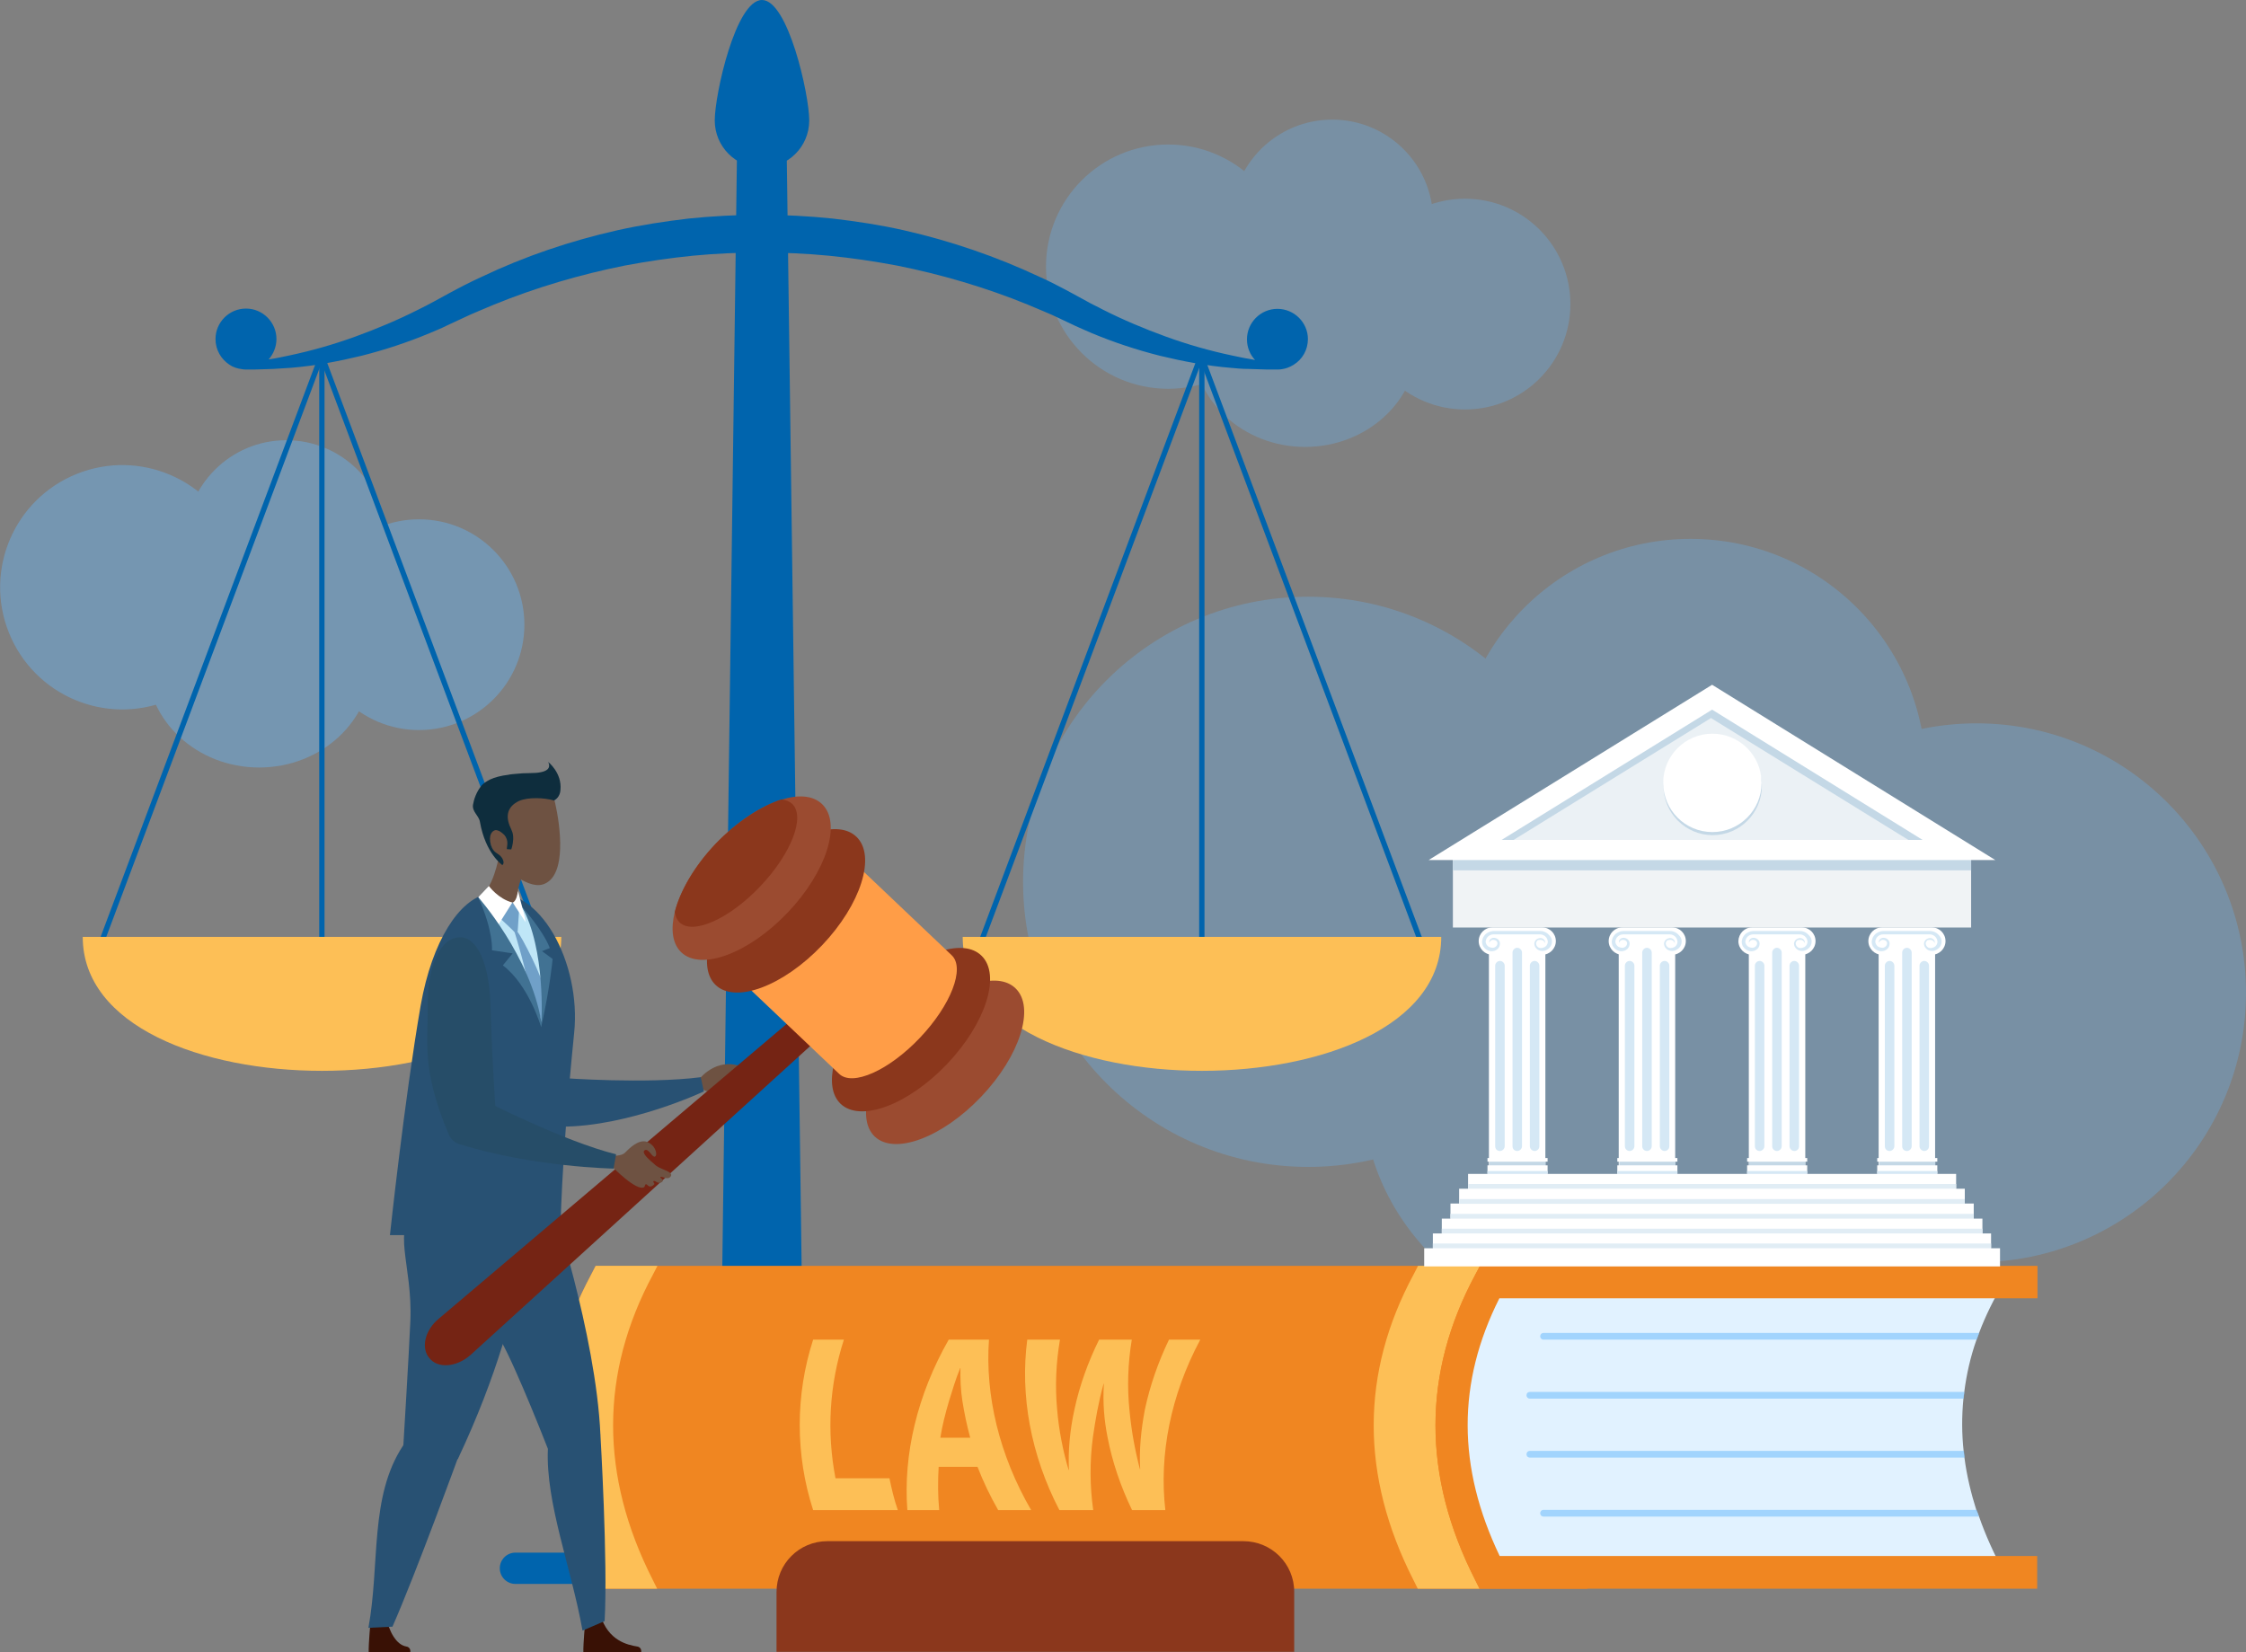 <?xml version="1.0" encoding="UTF-8"?> <!-- Generator: Adobe Illustrator 24.3.0, SVG Export Plug-In . SVG Version: 6.00 Build 0) --> <svg xmlns="http://www.w3.org/2000/svg" xmlns:xlink="http://www.w3.org/1999/xlink" version="1.1" id="picture" x="0px" y="0px" viewBox="0 0 803.5 591.2" style="enable-background:new 0 0 803.5 591.2;" xml:space="preserve"><rect x="0" y="0" width="803.5" height="591.2" fill="#808080" stroke="none"/> <style type="text/css"> .st0{opacity:0.5;} .st1{fill:#70A0C8;} .st2{opacity:0.68;} .st3{fill:#0064AD;} .st4{fill:#FDBF56;} .st5{fill:#F08621;} .st6{fill:#E1F2FF;} .st7{opacity:0.59;} .st8{fill:#74BFFC;} .st9{fill:#8B371C;} .st10{fill:#391105;} .st11{fill:#285173;} .st12{fill:#094FE9;} .st13{fill:#6E5242;} .st14{fill:#752414;} .st15{fill:#9B4B30;} .st16{fill:#FF9D47;} .st17{fill:#264D68;} .st18{fill:#BFE6F7;} .st19{fill:#0E2D3D;} .st20{fill:#FFFFFF;} .st21{fill:#417293;} .st22{fill:#E1EDF5;} .st23{fill:#D5E8F5;} .st24{fill:#C4D8E6;} .st25{fill:#F0F3F5;} .st26{fill:#EBF1F5;} </style> <g id="picture_1_"> <g id="clouds"> <g class="st0"> <circle class="st1" cx="604.8" cy="277" r="84.2"></circle> <circle class="st1" cx="707.1" cy="355.2" r="96.4"></circle> <ellipse class="st1" cx="581.3" cy="390.5" rx="93.8" ry="86.8"></ellipse> <circle class="st1" cx="468" cy="315.5" r="102"></circle> </g> <g class="st0"> <circle class="st1" cx="476.6" cy="78.9" r="36.1"></circle> <circle class="st1" cx="524.1" cy="108.8" r="37.7"></circle> <ellipse class="st1" cx="466.9" cy="122.7" rx="40.2" ry="37.2"></ellipse> <circle class="st1" cx="417.9" cy="95.4" r="43.7"></circle> </g> <g class="st2"> <circle class="st1" cx="102.4" cy="193.6" r="36.1"></circle> <circle class="st1" cx="149.9" cy="223.5" r="37.7"></circle> <ellipse class="st1" cx="92.7" cy="237.4" rx="40.2" ry="37.2"></ellipse> <ellipse transform="matrix(0.928 -0.373 0.373 0.928 -75.163 31.438)" class="st1" cx="43.7" cy="210.1" rx="43.7" ry="43.7"></ellipse> </g> </g> <g id="libra"> <polygon class="st3" points="288.3,566.6 256.9,566.6 263.8,43.9 281.3,43.9 "></polygon> <path class="st3" d="M324.7,541.1H219.8c-3.1,0-5.6,2.5-5.6,5.6v11.1h116.1v-11.1C330.3,543.6,327.8,541.1,324.7,541.1z"></path> <path class="st3" d="M360.7,555.5H184.4c-3.1,0-5.6,2.5-5.6,5.6l0,0c0,3.1,2.5,5.6,5.6,5.6h176.3c3.1,0,5.6-2.5,5.6-5.6l0,0 C366.3,558,363.8,555.5,360.7,555.5z"></path> <g> <g> <rect x="276.8" y="232.4" transform="matrix(0.351 -0.936 0.936 0.351 34.509 516.626)" class="st3" width="226.6" height="1.9"></rect> </g> <g> <rect x="468.8" y="120.1" transform="matrix(0.936 -0.351 0.351 0.936 -52.065 180.056)" class="st3" width="1.9" height="226.6"></rect> </g> <g> <rect x="429" y="127.3" class="st3" width="1.9" height="213.5"></rect> </g> <g> <rect x="154.1" y="120.1" transform="matrix(0.936 -0.351 0.351 0.936 -72.156 69.395)" class="st3" width="1.9" height="226.6"></rect> </g> <g> <rect x="-38" y="232.4" transform="matrix(0.351 -0.936 0.936 0.351 -169.646 221.921)" class="st3" width="226.6" height="1.9"></rect> </g> <g> <rect x="114.2" y="127.3" class="st3" width="1.9" height="213.5"></rect> </g> </g> <path class="st4" d="M515.6,335.2c0,63.9-171.2,63.9-171.2,0H515.6z"></path> <path class="st4" d="M29.6,335.2c0,63.9,171.2,63.9,171.2,0H29.6z"></path> <path class="st3" d="M457,110.5c-6,0-10.9,4.9-10.9,10.9c0,2.9,1.1,5.5,2.9,7.4l-2.1-0.4c-2-0.3-4.1-0.8-6.1-1.2 c-8.1-1.7-16.1-4-23.8-6.8c-7.7-2.8-15.3-6-22.6-9.7c-1.8-1-3.7-1.8-5.4-2.8l-5.5-3l-2.8-1.5l-2.9-1.5c-1.9-1-3.8-1.9-5.8-2.8 c-15.5-7.3-31.9-12.9-48.6-16.7c-8.4-1.9-16.9-3.2-25.5-4.2c-8.6-0.9-17.2-1.3-25.8-1.4c-8.6,0.1-17.2,0.5-25.8,1.4 c-8.5,1-17,2.3-25.5,4.2c-16.8,3.8-33.1,9.3-48.6,16.7c-1.9,0.9-3.9,1.8-5.8,2.8l-2.9,1.5l-2.8,1.5l-5.5,3c-1.8,1-3.6,1.9-5.4,2.8 c-7.3,3.7-14.9,6.9-22.6,9.7c-7.7,2.8-15.7,5.1-23.8,6.8c-2,0.4-4.1,0.9-6.1,1.2l-1.2,0.2c1.7-1.9,2.8-4.5,2.8-7.3 c0-6-4.9-10.9-10.9-10.9c-6,0-10.9,4.9-10.9,10.9c0,3.9,2,7.2,5,9.2c0,0,0,0,0,0c1.3,0.9,2.9,1.4,4.6,1.6c0,0,0,0,0,0 c0.4,0.1,0.8,0.1,1.2,0.1c0.2,0,0.4,0,0.7,0h0c0.9,0,1.8,0,2.7,0l3.2-0.1l3.2-0.1c2.1-0.1,4.2-0.3,6.4-0.4 c8.5-0.7,16.9-2.3,25.2-4.3c8.3-2.1,16.5-4.8,24.4-8.1c2-0.9,4-1.6,5.9-2.6l5.8-2.7l2.8-1.3l2.8-1.2c1.9-0.8,3.8-1.6,5.7-2.4 c15.2-6.2,30.9-10.8,46.9-14c8-1.5,16.1-2.7,24.2-3.5c8.1-0.8,16.3-1.1,24.4-1.2c8.1,0.1,16.3,0.4,24.4,1.2 c8.1,0.8,16.2,2,24.2,3.5c16,3.2,31.7,7.8,46.9,14c1.9,0.8,3.8,1.6,5.7,2.4l2.8,1.2l2.8,1.3l5.7,2.7c1.9,0.9,3.9,1.7,5.9,2.6 c7.9,3.3,16.1,6,24.4,8.1c8.3,2,16.7,3.6,25.2,4.3c2.1,0.2,4.2,0.4,6.4,0.4l3.2,0.1l3.2,0.1c1.1,0,2.2,0,3.3,0c0.3,0,0.6,0,0.8,0 c0.5,0,1,0,1.4-0.1c1.6-0.2,3-0.8,4.3-1.6c3.1-1.9,5.1-5.3,5.1-9.2C467.9,115.4,463,110.5,457,110.5z"></path> <path class="st3" d="M289.5,43.1c0,9.4-7.6,16.9-16.9,16.9c-9.4,0-16.9-7.6-16.9-16.9S263.2,0,272.6,0 C281.9,0,289.5,33.7,289.5,43.1z"></path> </g> <g id="book"> <path class="st5" d="M567.9,452.9v115.5H213l-1.6-3.2c-18.9-37.2-18.9-73.9,0.1-109.2l1.6-3.1H567.9z"></path> <g> <path class="st4" d="M233.5,565.2l1.6,3.2H213l-1.6-3.2c-18.9-37.2-18.9-73.9,0.1-109.2l1.6-3.1h22.1l-1.6,3.1 C214.6,491.3,214.6,528,233.5,565.2z"></path> <path class="st4" d="M527.7,565.2l1.6,3.2h-22.1l-1.6-3.2c-18.9-37.2-18.9-73.9,0.1-109.2l1.6-3.1h22.1l-1.6,3.1 C508.8,491.3,508.8,528,527.7,565.2z"></path> </g> <path class="st6" d="M708,542.6c2.3,6.6,5.3,13.3,8.9,19.9h-184c-17.8-35.1-18.3-69.7,0-103.8h184c-3.6,6-6.6,12.1-8.9,18.2 c-0.3,0.8-0.6,1.6-0.9,2.4c-2.2,6.2-3.6,12.5-4.4,18.8c-0.1,0.8-0.2,1.6-0.3,2.4c-0.6,6.2-0.6,12.5,0.1,18.8 c0.1,0.8,0.2,1.6,0.3,2.4c0.8,6.2,2.3,12.5,4.3,18.8C707.5,541.1,707.7,541.9,708,542.6z"></path> <path class="st5" d="M728.8,568.4H529.3l-1.6-3.2c-18.9-37.2-18.9-73.9,0.1-109.2l1.7-3.1h199.4v11.6H536.4 c-15.2,30.2-15.1,60.4,0.1,92.2h192.3V568.4z"></path> <g class="st7"> <path class="st8" d="M708.1,476.9c-0.3,0.8-0.6,1.6-0.9,2.4h-155c-0.7,0-1.2-0.5-1.2-1.2c0-0.7,0.5-1.2,1.2-1.2H708.1z"></path> <path class="st8" d="M702.8,498c-0.1,0.8-0.2,1.6-0.3,2.4H547.3c-0.7,0-1.2-0.5-1.2-1.2c0-0.7,0.5-1.2,1.2-1.2H702.8z"></path> <path class="st8" d="M702.9,521.5H547.3c-0.7,0-1.2-0.5-1.2-1.2c0-0.7,0.5-1.2,1.2-1.2h155.3C702.7,520,702.8,520.7,702.9,521.5z "></path> <path class="st8" d="M708,542.6H552.2c-0.7,0-1.2-0.5-1.2-1.2s0.5-1.2,1.2-1.2h155C707.5,541.1,707.7,541.9,708,542.6z"></path> </g> <g> <g> <path class="st4" d="M290.9,479.3c3.7,0,7.3,0,11,0c-5.2,16.1-6.2,33.1-3,49.6c6.4,0,12.9,0,19.3,0c0.8,3.9,1.7,7.7,3,11.4 c-10.1,0-20.2,0-30.3,0C284.5,520.5,284.5,499.1,290.9,479.3z"></path> <path class="st4" d="M335.8,524.8c-0.3,5.2-0.3,10.4,0.2,15.5c-3.8,0-7.6,0-11.4,0c-1.5-19.8,3.5-41.2,14.8-61 c4.8,0,9.6,0,14.4,0c-1.4,19.8,3.6,41.2,15.1,61c-3.9,0-7.9,0-11.8,0c-2.9-5.1-5.4-10.3-7.4-15.5 C345.1,524.8,340.4,524.8,335.8,524.8z M347.1,514.4c-1.2-4.4-2.1-8.7-2.8-13.1c-0.6-3.7-0.8-8.2-0.7-11.8c0,0-0.1,0-0.1,0 c-1.5,3.6-2.9,8.2-4,11.8c-1.3,4.4-2.4,8.7-3.1,13.1C339.9,514.4,343.5,514.4,347.1,514.4z"></path> <path class="st4" d="M379,540.3c-10.3-19.8-14.1-41.2-11.5-61c3.9,0,7.8,0,11.7,0c-1.4,8.2-1.8,16.6-1,25.1 c0.6,7.3,2.2,15.3,4.1,21.5c0,0,0.1,0,0.1,0c-0.3-6.6,0.3-14.1,2-21.7c1.8-8.4,4.8-16.8,8.8-24.9c3.9,0,7.8,0,11.7,0 c-1.4,8.4-1.7,17-0.8,25.6c0.7,7.2,1.9,13.8,3.7,20.7c0,0,0.1,0,0.1,0c-0.4-6.8,0.3-14.1,1.7-21.4c1.8-8.4,4.7-16.8,8.6-24.9 c3.7,0,7.4,0,11.2,0c-10.6,19.8-14.8,41.2-12.5,61c-4,0-7.9,0-11.9,0c-4.1-8.5-7.1-17.3-8.8-26.2c-1.2-6.2-1.7-12-1.3-19 c0,0-0.1,0-0.1,0c-1.9,6.9-2.9,12.8-3.8,19c-1.2,8.9-1.1,17.7,0.1,26.2C387.1,540.3,383.1,540.3,379,540.3z"></path> </g> </g> </g> <g id="man"> <path class="st9" d="M444.8,551.4H296c-10.1,0-18.2,8.1-18.2,18.2V591H463v-21.5C463,559.5,454.9,551.4,444.8,551.4z"></path> <g id="man_2"> <path class="st10" d="M132.6,579.8c0,0-0.8,8.4-0.7,11.3h14.9v-0.4c0-0.8-0.6-1.5-1.4-1.6c-3.6-0.6-6.2-5.2-7.5-11.2L132.6,579.8 z"></path> <path class="st10" d="M209.4,579.8c0,0-0.8,8.4-0.7,11.3h20.7v-0.4c0-0.8-0.6-1.5-1.4-1.6c-3.6-0.6-10.4-2.1-13.2-11.2 L209.4,579.8z"></path> <path class="st11" d="M196.9,428.6c0,0,16.3,48.6,17.9,84.7c-5,6.8-10.9,9.9-18.7,5.3c0,0-11.2-28.8-16.9-38.9 c-5.8-10.1-22.4-45.9-15.9-55.2L196.9,428.6z"></path> <path class="st11" d="M214.8,513.3c0,0,2.7,45.7,1.5,66.7l-7.9,3.4c-4.1-22.8-13.2-45.6-12.4-64.9 C200.6,509.3,207.1,508.4,214.8,513.3z"></path> <path class="st11" d="M189.5,423.7c0,0,2.5,38.5-25.7,98.3c-7.5,3.8-14.6,2.8-19.5-4.9c0,0,2-32.8,2.5-44.4 c0.9-20.3-7.2-33.7,2.7-39.1l36.2-21.5L189.5,423.7z"></path> <path class="st11" d="M164.2,520.6c0,0-15.3,42.1-23.8,61.4l-8.6,0.4c4.2-22.8,0.3-46.9,12.4-65.2 C151.8,510.1,158.7,513.3,164.2,520.6z"></path> <path class="st12" d="M191.3,331.4c-8.7-1.2-16.9,13.4-18.2,25.7c-1.4,13.6,0.6,22.7,9.7,44.8c2.2,5.4,8.6,4.9,18.1-0.5 c0,0-4.9-18.8-1-42.1C203.2,339.5,194.3,331.8,191.3,331.4z"></path> <g> <g> <path class="st13" d="M256.6,386.7c0,0,2.7-1.6,5.2-0.7c0.3,0.1,1.1-0.4,0.8-1c0,0,1.7,0.1,1.4-0.6c0,0,3.1-0.4,0.6-1.8 C262.1,381.2,256.3,384.2,256.6,386.7z"></path> <path class="st13" d="M249.3,387.1c0,0,5.6-8.2,14.3-6c8.7,2.2,0.6,1.8-1.6,2c-2.2,0.2-3.8,4.9-6.3,6.6 C253,391.3,251.3,390.3,249.3,387.1z"></path> <path class="st13" d="M252.4,387.9c0.1,1.4,2,2.9,6.4-0.3c1.8-1.3,2.7-1.6,2.5-2.1c-0.3-0.7-1.6,0.2-3.6,0.3 C254.5,386.1,252.4,386.6,252.4,387.9z"></path> </g> <path class="st11" d="M201.3,385.7c0,0,29.9,2.2,49.4-0.3l1.1,5.1c0,0-26.7,12.6-51.1,12.6C193.1,403.1,193.6,392.5,201.3,385.7 z"></path> </g> <path class="st11" d="M174.4,319.8c-10,1.9-19.8,16.7-23.9,39.9c-5.8,33.5-11,82.2-11,82.2h43.5l2.6-24.3c0,0,4.8,14.1,5.6,23.4 l9.3,0.3c0,0,0.1-24.1,4.9-71.7C208,344.8,193.2,316.2,174.4,319.8z"></path> <g> <path class="st14" d="M168.2,484.9l142.6-129.7l-6.8-8L157.1,471.7c-5.1,4.1-6.6,10.6-3.5,14.2v0 C156.6,489.7,163.2,489.2,168.2,484.9z"></path> <g> <path class="st15" d="M325.2,367.8c-7.6,8-12.7,16.9-14.6,24.4c-1.5,6.1-0.9,11.3,2.3,14.4c7.1,6.8,24.2,0.4,38.1-14.2 c13.9-14.6,19.4-32,12.3-38.8c-3.2-3.1-8.4-3.5-14.5-1.6C341.5,354.2,332.9,359.7,325.2,367.8z"></path> <path class="st9" d="M313,356.1c-7.6,8-12.7,16.9-14.6,24.4c-1.5,6.1-0.9,11.3,2.3,14.4c7.1,6.8,24.2,0.4,38.1-14.2 c13.9-14.6,19.4-32,12.3-38.8c-3.2-3.1-8.4-3.5-14.5-1.6C329.2,342.5,320.6,348.1,313,356.1z"></path> <path class="st16" d="M252.7,339.1l47.5,45.1c4.8,4.6,17.8-1.2,28.9-12.9c11.1-11.7,16.2-24.9,11.4-29.5L293,296.7 c4.8,4.6-0.3,17.8-11.4,29.5C270.4,337.9,257.5,343.7,252.7,339.1z"></path> <path class="st9" d="M268.3,313.6c-7.6,8-12.7,16.9-14.6,24.4c-1.5,6.1-0.9,11.3,2.3,14.4c7.1,6.8,24.2,0.4,38.1-14.2 c13.9-14.6,19.4-32,12.3-38.8c-3.2-3.1-8.4-3.5-14.5-1.6C284.5,300,275.9,305.5,268.3,313.6z"></path> <path class="st15" d="M256,301.9c-7.6,8-12.7,16.9-14.6,24.4c-1.5,6.1-0.9,11.3,2.3,14.4c7.1,6.8,24.2,0.4,38.1-14.2 c13.9-14.6,19.4-32,12.3-38.8c-3.2-3.1-8.4-3.5-14.5-1.6C272.3,288.4,263.7,293.9,256,301.9z"></path> <path class="st9" d="M256,301.9c-7.6,8-12.7,16.9-14.6,24.4c0.2,1.5,0.8,2.8,1.7,3.7c4.8,4.6,17.8-1.2,28.9-12.9 c11.1-11.7,16.2-24.9,11.4-29.5c-1-0.9-2.3-1.4-3.8-1.6C272.3,288.4,263.7,293.9,256,301.9z"></path> </g> </g> <path class="st13" d="M240,420.8c-1,1.7-3.3-0.1-3.7,0.3c-0.4,0.4,1.5,0.9,0.6,1.7c-1.4,1.2-2.6-0.7-3.1-0.2 c-0.5,0.5,1.1,0.8-0.3,1.6c-1.3,0.9-1.9-0.4-2.3-0.5c-0.5-0.1-0.5,0.8-0.7,1c-2.7,1.8-11.6-7.4-11.6-7.4s0-3.8,1-3.8 c1,0,3-0.2,3.9-1.3c1-1,4.7-4.9,7.8-3.6c1,0.4,1.8,1.1,2.3,1.8c0,0,0,0,0,0c1,1.5,1.1,3.1,0.4,3.4c-1,0.4-2.2-3-3.6-2.3 c-0.3,0.2-0.4,0.4-0.4,0.7c0.1,1.1,2.1,2.9,3.9,4.4c0.1,0.1,0.1,0.1,0.2,0.2c1.5,1.3,3.9,1.8,5,2.6c0,0,0,0,0,0 C240.1,419.9,240.3,420.3,240,420.8z"></path> <g> <path class="st17" d="M165.5,335.4c-8.8-0.9-12.7,12.4-12.5,24.7c0.2,12.6-2.4,22,7.4,45.5c2.2,5.4,8.1,5,17.4-0.7 c0,0-1.7-22.9-2.3-44.8C174.9,340.1,168.5,335.7,165.5,335.4z"></path> <path class="st17" d="M173.2,393.7c0,0,28.1,14.5,47.2,19.3l-0.9,5.1c0,0-28.6-0.5-55-8.7C158,407.4,163.7,397.2,173.2,393.7z"></path> </g> <path class="st18" d="M183.3,322.9l-6.6,3.1l1.7,11.8l5.5,3.2c0,0,8.7,22.6,9.6,25.2c0,0,2.8-12.1,1.6-20.9l-1.9-5.7l-0.9-5.9 c0,0-4.8-8.2-5.6-9.3L183.3,322.9z"></path> <path class="st1" d="M184.1,333.5c0,0,4.3,13.7,5.4,21.8c0,0,3.9,7,4.2,10.6c0,0,1.1-7,1-11.3c-0.1-4.3-8.1-19.5-9.6-21.3 S184.1,333.5,184.1,333.5z"></path> <path class="st13" d="M178.8,304.6c0,0-1.4,10.4-5.7,15.1c0,0-0.6,3.6,4.3,5.3c4.9,1.7,6.7-0.2,7.6-0.8c0,0-0.8-3.6,1.6-10.3 C189,307.2,178.8,304.6,178.8,304.6z"></path> <path class="st1" d="M177.9,327.6c0,0,5.4,5,6.2,5.9l1.1-0.3l0.5-7.4l-2.4-3L177.9,327.6z"></path> <path class="st13" d="M198.6,287.3c1.7,7.5,4.5,26.2-4.3,29.1c-6.1,2-17.1-7.7-18.6-13.7c-1.5-6-7.2-14.8,7.1-19.8 C194.3,278.9,197.7,283.2,198.6,287.3z"></path> <path class="st19" d="M196.1,272.6c1.1,2.2-0.1,4-6.5,4c-1.7,0-3.6,0.1-5.4,0.3c-0.8,0.1-1.6,0.1-2.3,0.3 c-2.6,0.3-4.9,0.9-6.6,1.7c-1,0.5-2.4,1.4-2.9,2c-2.1,2.5-2.9,5.3-3.2,7.1c-0.3,2.5,2.2,3.9,2.5,6.1c2,11.3,8,15.4,8,15.4 c1-0.6,0.2-2.7-1.2-3.7c-1.4-1-2.2-1.3-2.9-3.6c-0.9-3.2,0.3-5,1.7-5.2c0.2,0,0.5,0,0.7,0.1c0.4,0.1,0.8,0.3,1.2,0.6 c0.4,0.3,0.8,0.6,1.2,1c0,0,0,0,0,0c0.8,0.9,1.2,2.1,1.1,3.3c-0.1,1-0.2,1.8-0.2,1.8l1.6,0.1c0,0,0.6-1.5,0.7-3.7 c0-0.6,0-1.3-0.2-2.1c-0.1-0.5-0.4-1-0.6-1.6c-2.4-4.9-0.9-8.1,2.8-9.9c3.3-1.5,9.2-1.2,12.6-0.2c1.3-0.7,2.2-2,2.3-3.8 C201.1,276.5,196.1,272.6,196.1,272.6z"></path> <path class="st20" d="M171.1,321l3.8-4c0,0,3.3,4.6,8.4,5.9l-5.8,9.2L171.1,321z"></path> <path class="st20" d="M188,329.9l-4.6-7c0,0,1.4-0.2,1.9-4.1l1.5,5.7C186.7,324.5,188,328.3,188,329.9z"></path> <path class="st21" d="M171.1,321c0,0,18.7,21.1,22.6,44.8c0,0,1.6-26.1-7-41.4c0,0,7.5,8.3,10,14.8l-2.8,1.1l3.8,2.8 c0,0-0.9,10.2-4.1,24.4c0,0-4.4-15.1-13.7-22.1l3.5-4.3L176,340C176,340,176.6,333.3,171.1,321z"></path> </g> </g> <g id="court"> <g id="XMLID_126_"> <g id="XMLID_179_"> <g id="XMLID_186_"> <rect id="XMLID_192_" x="525.2" y="420" class="st20" width="174.6" height="6.5"></rect> <rect id="XMLID_191_" x="522" y="425.3" class="st20" width="180.9" height="6.5"></rect> <rect id="XMLID_190_" x="518.9" y="430.6" class="st20" width="187.2" height="6.5"></rect> <rect id="XMLID_189_" x="515.8" y="436" class="st20" width="193.4" height="6.5"></rect> <rect id="XMLID_188_" x="512.6" y="441.3" class="st20" width="199.7" height="6.5"></rect> <rect id="XMLID_187_" x="509.5" y="446.6" class="st20" width="206" height="6.5"></rect> </g> <g id="XMLID_180_"> <rect id="XMLID_185_" x="525.2" y="423.6" class="st22" width="174.6" height="1.7"></rect> <rect id="XMLID_184_" x="522" y="429" class="st22" width="180.9" height="1.7"></rect> <rect id="XMLID_183_" x="518.9" y="434.3" class="st22" width="187.2" height="1.7"></rect> <rect id="XMLID_182_" x="515.8" y="439.6" class="st22" width="193.4" height="1.7"></rect> <rect id="XMLID_181_" x="512.6" y="444.9" class="st22" width="199.7" height="1.7"></rect> </g> </g> <g id="XMLID_134_"> <g id="XMLID_168_"> <rect id="XMLID_178_" x="672.1" y="332.1" transform="matrix(-1 -1.224647e-16 1.224647e-16 -1 1364.379 749.362)" class="st20" width="20.2" height="85.1"></rect> <path id="XMLID_177_" class="st20" d="M673.3,331.8h17.8c2.7,0,4.9,2.2,4.9,4.9c0,2.7-2.2,4.9-4.9,4.9c-2.7,0-4.9-2.2-4.9-4.9 c0-0.8,0.2-1.6,0.6-2.3h-9.2c0.4,0.7,0.6,1.5,0.6,2.3c0,2.7-2.2,4.9-4.9,4.9s-4.9-2.2-4.9-4.9 C668.4,334,670.6,331.8,673.3,331.8z"></path> <path id="XMLID_176_" class="st23" d="M692.1,337.4c0.2-0.6-0.2-1.3-0.8-1.6c-0.6-0.3-1.3-0.2-1.9,0.1c-0.6,0.3-1,0.9-1.1,1.6 c0,0.7,0.2,1.3,0.7,1.8c0.4,0.5,1.1,0.8,1.7,0.9c0.7,0.1,1.3,0,1.9-0.3c0.6-0.3,1.1-0.7,1.5-1.3c0.2-0.3,0.3-0.6,0.4-0.9 c0.1-0.3,0.1-0.7,0.1-1c0-0.7-0.3-1.3-0.7-1.8c-0.4-0.5-0.9-1-1.5-1.3c-0.6-0.3-1.2-0.5-1.9-0.5c-0.3,0-0.6,0-0.9,0l-0.8,0 l-6.7,0l-6.7,0l-0.8,0c-0.3,0-0.5,0-0.9,0c-0.6,0-1.3,0.2-1.9,0.5c-0.6,0.3-1.1,0.7-1.5,1.3c-0.4,0.5-0.6,1.2-0.7,1.9 c0,0.3,0,0.7,0.1,1c0.1,0.3,0.2,0.7,0.4,0.9c0.4,0.6,0.9,1,1.5,1.3c0.6,0.3,1.3,0.4,1.9,0.3c0.7-0.1,1.3-0.4,1.8-0.9 c0.5-0.5,0.7-1.2,0.7-1.9c0-0.7-0.5-1.4-1.1-1.7c-0.6-0.3-1.3-0.4-1.9-0.1c-0.6,0.3-1,1-0.8,1.6c0.2-0.6,0.6-0.8,1-1 c0.4-0.1,0.9,0,1.3,0.2c0.4,0.2,0.6,0.6,0.6,1c0,0.4-0.2,0.8-0.5,1.1c-0.3,0.3-0.7,0.5-1.2,0.5c-0.4,0-0.9-0.1-1.3-0.3 c-0.8-0.4-1.3-1.3-1.2-2.1c0.1-0.9,0.7-1.7,1.5-2.1c0.4-0.2,0.9-0.3,1.3-0.3c0.2,0,0.5,0,0.8,0l0.8,0l6.7,0l6.7,0l0.8,0 c0.3,0,0.6,0,0.8,0c0.5,0,0.9,0.1,1.3,0.3c0.8,0.4,1.4,1.2,1.5,2.1c0.1,0.9-0.4,1.8-1.2,2.2c-0.4,0.2-0.9,0.3-1.3,0.3 c-0.5,0-0.9-0.2-1.2-0.5c-0.3-0.3-0.5-0.8-0.5-1.2c0-0.4,0.3-0.8,0.6-1.1C690.5,336.1,691.7,336.2,692.1,337.4z"></path> <rect id="XMLID_175_" x="672.2" y="415" transform="matrix(-1 -1.224647e-16 1.224647e-16 -1 1364.569 832.8)" class="st24" width="20.1" height="2.9"></rect> <rect id="XMLID_174_" x="671.5" y="416.9" transform="matrix(-1 -1.224647e-16 1.224647e-16 -1 1364.569 836.939)" class="st20" width="21.5" height="3.1"></rect> <rect id="XMLID_173_" x="671.5" y="419" transform="matrix(-1 -1.224647e-16 1.224647e-16 -1 1364.569 838.979)" class="st23" width="21.5" height="1"></rect> <rect id="XMLID_172_" x="671.5" y="414.3" transform="matrix(-1 -1.224647e-16 1.224647e-16 -1 1364.569 829.926)" class="st20" width="21.5" height="1.3"></rect> <path id="XMLID_171_" class="st23" d="M682.2,411.8L682.2,411.8c0.9,0,1.7-0.8,1.7-1.7v-69.3c0-0.9-0.8-1.7-1.7-1.7l0,0 c-0.9,0-1.7,0.8-1.7,1.7v69.3C680.5,411.1,681.2,411.8,682.2,411.8z"></path> <path id="XMLID_170_" class="st23" d="M676,411.8L676,411.8c0.9,0,1.7-0.8,1.7-1.7v-64.6c0-0.9-0.8-1.7-1.7-1.7l0,0 c-0.9,0-1.7,0.8-1.7,1.7v64.6C674.3,411.1,675,411.8,676,411.8z"></path> <path id="XMLID_169_" class="st23" d="M688.4,411.8L688.4,411.8c-0.9,0-1.7-0.8-1.7-1.7v-64.6c0-0.9,0.8-1.7,1.7-1.7l0,0 c0.9,0,1.7,0.8,1.7,1.7v64.6C690.1,411.1,689.3,411.8,688.4,411.8z"></path> </g> <g id="XMLID_157_"> <rect id="XMLID_167_" x="625.6" y="332.1" transform="matrix(-1 -1.224647e-16 1.224647e-16 -1 1271.437 749.362)" class="st20" width="20.2" height="85.1"></rect> <path id="XMLID_166_" class="st20" d="M626.8,331.8h17.8c2.7,0,4.9,2.2,4.9,4.9c0,2.7-2.2,4.9-4.9,4.9c-2.7,0-4.9-2.2-4.9-4.9 c0-0.8,0.2-1.6,0.6-2.3h-9.2c0.4,0.7,0.6,1.5,0.6,2.3c0,2.7-2.2,4.9-4.9,4.9c-2.7,0-4.9-2.2-4.9-4.9 C622,334,624.1,331.8,626.8,331.8z"></path> <path id="XMLID_165_" class="st23" d="M645.6,337.4c0.2-0.6-0.2-1.3-0.8-1.6c-0.6-0.3-1.3-0.2-1.9,0.1c-0.6,0.3-1,0.9-1.1,1.6 c0,0.7,0.2,1.3,0.7,1.8c0.4,0.5,1.1,0.8,1.7,0.9c0.7,0.1,1.3,0,1.9-0.3c0.6-0.3,1.1-0.7,1.5-1.3c0.2-0.3,0.3-0.6,0.4-0.9 c0.1-0.3,0.1-0.7,0.1-1c0-0.7-0.3-1.3-0.7-1.8c-0.4-0.5-0.9-1-1.5-1.3c-0.6-0.3-1.2-0.5-1.9-0.5c-0.3,0-0.6,0-0.9,0l-0.8,0 l-6.7,0l-6.7,0l-0.8,0c-0.3,0-0.5,0-0.9,0c-0.6,0-1.3,0.2-1.9,0.5c-0.6,0.3-1.1,0.7-1.5,1.3c-0.4,0.5-0.6,1.2-0.7,1.9 c0,0.3,0,0.7,0.1,1c0.1,0.3,0.2,0.7,0.4,0.9c0.4,0.6,0.9,1,1.5,1.3c0.6,0.3,1.3,0.4,1.9,0.3c0.7-0.1,1.3-0.4,1.8-0.9 c0.5-0.5,0.7-1.2,0.7-1.9c0-0.7-0.5-1.4-1.1-1.7c-0.6-0.3-1.3-0.4-1.9-0.1c-0.6,0.3-1,1-0.8,1.6c0.2-0.6,0.6-0.8,1-1 c0.4-0.1,0.9,0,1.3,0.2c0.4,0.2,0.6,0.6,0.6,1c0,0.4-0.2,0.8-0.5,1.1c-0.3,0.3-0.7,0.5-1.2,0.5c-0.4,0-0.9-0.1-1.3-0.3 c-0.8-0.4-1.3-1.3-1.2-2.1c0.1-0.9,0.7-1.7,1.5-2.1c0.4-0.2,0.9-0.3,1.3-0.3c0.2,0,0.5,0,0.8,0l0.8,0l6.7,0l6.7,0l0.8,0 c0.3,0,0.6,0,0.8,0c0.5,0,0.9,0.1,1.3,0.3c0.8,0.4,1.4,1.2,1.5,2.1c0.1,0.9-0.4,1.8-1.2,2.2c-0.4,0.2-0.9,0.3-1.3,0.3 c-0.5,0-0.9-0.2-1.2-0.5c-0.3-0.3-0.5-0.8-0.5-1.2c0-0.4,0.3-0.8,0.6-1.1C644.1,336.1,645.2,336.2,645.6,337.4z"></path> <rect id="XMLID_164_" x="625.8" y="415" transform="matrix(-1 -1.224647e-16 1.224647e-16 -1 1271.627 832.8)" class="st24" width="20.1" height="2.9"></rect> <rect id="XMLID_163_" x="625.1" y="416.9" transform="matrix(-1 -1.224647e-16 1.224647e-16 -1 1271.627 836.939)" class="st20" width="21.5" height="3.1"></rect> <rect id="XMLID_162_" x="625.1" y="419" transform="matrix(-1 -1.224647e-16 1.224647e-16 -1 1271.627 838.979)" class="st23" width="21.5" height="1"></rect> <rect id="XMLID_161_" x="625.1" y="414.3" transform="matrix(-1 -1.224647e-16 1.224647e-16 -1 1271.627 829.926)" class="st20" width="21.5" height="1.3"></rect> <path id="XMLID_160_" class="st23" d="M635.7,411.8L635.7,411.8c0.9,0,1.7-0.8,1.7-1.7v-69.3c0-0.9-0.8-1.7-1.7-1.7l0,0 c-0.9,0-1.7,0.8-1.7,1.7v69.3C634,411.1,634.8,411.8,635.7,411.8z"></path> <path id="XMLID_159_" class="st23" d="M629.5,411.8L629.5,411.8c0.9,0,1.7-0.8,1.7-1.7v-64.6c0-0.9-0.8-1.7-1.7-1.7l0,0 c-0.9,0-1.7,0.8-1.7,1.7v64.6C627.8,411.1,628.6,411.8,629.5,411.8z"></path> <path id="XMLID_158_" class="st23" d="M641.9,411.8L641.9,411.8c-0.9,0-1.7-0.8-1.7-1.7v-64.6c0-0.9,0.8-1.7,1.7-1.7l0,0 c0.9,0,1.7,0.8,1.7,1.7v64.6C643.6,411.1,642.9,411.8,641.9,411.8z"></path> </g> <g id="XMLID_146_"> <rect id="XMLID_156_" x="579.2" y="332.1" transform="matrix(-1 -1.224647e-16 1.224647e-16 -1 1178.495 749.362)" class="st20" width="20.2" height="85.1"></rect> <path id="XMLID_155_" class="st20" d="M580.4,331.8h17.8c2.7,0,4.9,2.2,4.9,4.9c0,2.7-2.2,4.9-4.9,4.9c-2.7,0-4.9-2.2-4.9-4.9 c0-0.8,0.2-1.6,0.6-2.3h-9.2c0.4,0.7,0.6,1.5,0.6,2.3c0,2.7-2.2,4.9-4.9,4.9c-2.7,0-4.9-2.2-4.9-4.9 C575.5,334,577.7,331.8,580.4,331.8z"></path> <path id="XMLID_154_" class="st23" d="M599.1,337.4c0.2-0.6-0.2-1.3-0.8-1.6c-0.6-0.3-1.3-0.2-1.9,0.1c-0.6,0.3-1,0.9-1.1,1.6 c0,0.7,0.2,1.3,0.7,1.8c0.4,0.5,1.1,0.8,1.7,0.9c0.7,0.1,1.3,0,1.9-0.3c0.6-0.3,1.1-0.7,1.5-1.3c0.2-0.3,0.3-0.6,0.4-0.9 c0.1-0.3,0.1-0.7,0.1-1c0-0.7-0.3-1.3-0.7-1.8c-0.4-0.5-0.9-1-1.5-1.3c-0.6-0.3-1.2-0.5-1.9-0.5c-0.3,0-0.6,0-0.9,0l-0.8,0 l-6.7,0l-6.7,0l-0.8,0c-0.3,0-0.5,0-0.9,0c-0.6,0-1.3,0.2-1.9,0.5c-0.6,0.3-1.1,0.7-1.5,1.3c-0.4,0.5-0.6,1.2-0.7,1.9 c0,0.3,0,0.7,0.1,1c0.1,0.3,0.2,0.7,0.4,0.9c0.4,0.6,0.9,1,1.5,1.3c0.6,0.3,1.3,0.4,1.9,0.3c0.7-0.1,1.3-0.4,1.8-0.9 c0.5-0.5,0.7-1.2,0.7-1.9c0-0.7-0.5-1.4-1.1-1.7c-0.6-0.3-1.3-0.4-1.9-0.1c-0.6,0.3-1,1-0.8,1.6c0.2-0.6,0.6-0.8,1-1 c0.4-0.1,0.9,0,1.3,0.2c0.4,0.2,0.6,0.6,0.6,1c0,0.4-0.2,0.8-0.5,1.1c-0.3,0.3-0.7,0.5-1.2,0.5c-0.4,0-0.9-0.1-1.3-0.3 c-0.8-0.4-1.3-1.3-1.2-2.1c0.1-0.9,0.7-1.7,1.5-2.1c0.4-0.2,0.9-0.3,1.3-0.3c0.2,0,0.5,0,0.8,0l0.8,0l6.7,0l6.7,0l0.8,0 c0.3,0,0.6,0,0.8,0c0.5,0,0.9,0.1,1.3,0.3c0.8,0.4,1.4,1.2,1.5,2.1c0.1,0.9-0.4,1.8-1.2,2.2c-0.4,0.2-0.9,0.3-1.3,0.3 c-0.5,0-0.9-0.2-1.2-0.5c-0.3-0.3-0.5-0.8-0.5-1.2c0-0.4,0.3-0.8,0.6-1.1C597.6,336.1,598.7,336.2,599.1,337.4z"></path> <rect id="XMLID_153_" x="579.3" y="415" transform="matrix(-1 -1.224647e-16 1.224647e-16 -1 1178.685 832.8)" class="st24" width="20.1" height="2.9"></rect> <rect id="XMLID_152_" x="578.6" y="416.9" transform="matrix(-1 -1.224647e-16 1.224647e-16 -1 1178.685 836.939)" class="st20" width="21.5" height="3.1"></rect> <rect id="XMLID_151_" x="578.6" y="419" transform="matrix(-1 -1.224647e-16 1.224647e-16 -1 1178.685 838.979)" class="st23" width="21.5" height="1"></rect> <rect id="XMLID_150_" x="578.6" y="414.3" transform="matrix(-1 -1.224647e-16 1.224647e-16 -1 1178.685 829.926)" class="st20" width="21.5" height="1.3"></rect> <path id="XMLID_149_" class="st23" d="M589.2,411.8L589.2,411.8c0.9,0,1.7-0.8,1.7-1.7v-69.3c0-0.9-0.8-1.7-1.7-1.7l0,0 c-0.9,0-1.7,0.8-1.7,1.7v69.3C587.5,411.1,588.3,411.8,589.2,411.8z"></path> <path id="XMLID_148_" class="st23" d="M583,411.8L583,411.8c0.9,0,1.7-0.8,1.7-1.7v-64.6c0-0.9-0.8-1.7-1.7-1.7l0,0 c-0.9,0-1.7,0.8-1.7,1.7v64.6C581.3,411.1,582.1,411.8,583,411.8z"></path> <path id="XMLID_147_" class="st23" d="M595.5,411.8L595.5,411.8c-0.9,0-1.7-0.8-1.7-1.7v-64.6c0-0.9,0.8-1.7,1.7-1.7l0,0 c0.9,0,1.7,0.8,1.7,1.7v64.6C597.2,411.1,596.4,411.8,595.5,411.8z"></path> </g> <g id="XMLID_135_"> <rect id="XMLID_145_" x="532.7" y="332.1" transform="matrix(-1 -1.224647e-16 1.224647e-16 -1 1085.553 749.362)" class="st20" width="20.2" height="85.1"></rect> <path id="XMLID_144_" class="st20" d="M533.9,331.8h17.8c2.7,0,4.9,2.2,4.9,4.9c0,2.7-2.2,4.9-4.9,4.9c-2.7,0-4.9-2.2-4.9-4.9 c0-0.8,0.2-1.6,0.6-2.3h-9.2c0.4,0.7,0.6,1.5,0.6,2.3c0,2.7-2.2,4.9-4.9,4.9c-2.7,0-4.9-2.2-4.9-4.9 C529,334,531.2,331.8,533.9,331.8z"></path> <path id="XMLID_143_" class="st23" d="M552.7,337.4c0.2-0.6-0.2-1.3-0.8-1.6c-0.6-0.3-1.3-0.2-1.9,0.1c-0.6,0.3-1,0.9-1.1,1.6 c0,0.7,0.2,1.3,0.7,1.8c0.4,0.5,1.1,0.8,1.7,0.9c0.7,0.1,1.3,0,1.9-0.3c0.6-0.3,1.1-0.7,1.5-1.3c0.2-0.3,0.3-0.6,0.4-0.9 c0.1-0.3,0.1-0.7,0.1-1c0-0.7-0.3-1.3-0.7-1.8c-0.4-0.5-0.9-1-1.5-1.3c-0.6-0.3-1.2-0.5-1.9-0.5c-0.3,0-0.6,0-0.9,0l-0.8,0 l-6.7,0l-6.7,0l-0.8,0c-0.3,0-0.5,0-0.9,0c-0.6,0-1.3,0.2-1.9,0.5c-0.6,0.3-1.1,0.7-1.5,1.3c-0.4,0.5-0.6,1.2-0.7,1.9 c0,0.3,0,0.7,0.1,1c0.1,0.3,0.2,0.7,0.4,0.9c0.4,0.6,0.9,1,1.5,1.3c0.6,0.3,1.3,0.4,1.9,0.3c0.7-0.1,1.3-0.4,1.8-0.9 c0.5-0.5,0.7-1.2,0.7-1.9c0-0.7-0.5-1.4-1.1-1.7c-0.6-0.3-1.3-0.4-1.9-0.1c-0.6,0.3-1,1-0.8,1.6c0.2-0.6,0.6-0.8,1-1 c0.4-0.1,0.9,0,1.3,0.2c0.4,0.2,0.6,0.6,0.6,1c0,0.4-0.2,0.8-0.5,1.1c-0.3,0.3-0.7,0.5-1.2,0.5c-0.4,0-0.9-0.1-1.3-0.3 c-0.8-0.4-1.3-1.3-1.2-2.1c0.1-0.9,0.7-1.7,1.5-2.1c0.4-0.2,0.9-0.3,1.3-0.3c0.2,0,0.5,0,0.8,0l0.8,0l6.7,0l6.7,0l0.8,0 c0.3,0,0.6,0,0.8,0c0.5,0,0.9,0.1,1.3,0.3c0.8,0.4,1.4,1.2,1.5,2.1c0.1,0.9-0.4,1.8-1.2,2.2c-0.4,0.2-0.9,0.3-1.3,0.3 c-0.5,0-0.9-0.2-1.2-0.5c-0.3-0.3-0.5-0.8-0.5-1.2c0-0.4,0.3-0.8,0.6-1.1C551.1,336.1,552.3,336.2,552.7,337.4z"></path> <rect id="XMLID_142_" x="532.8" y="415" transform="matrix(-1 -1.224647e-16 1.224647e-16 -1 1085.742 832.8)" class="st24" width="20.1" height="2.9"></rect> <rect id="XMLID_141_" x="532.1" y="416.9" transform="matrix(-1 -1.224647e-16 1.224647e-16 -1 1085.743 836.939)" class="st20" width="21.5" height="3.1"></rect> <rect id="XMLID_140_" x="532.1" y="419" transform="matrix(-1 -1.224647e-16 1.224647e-16 -1 1085.743 838.979)" class="st23" width="21.5" height="1"></rect> <rect id="XMLID_139_" x="532.1" y="414.3" transform="matrix(-1 -1.224647e-16 1.224647e-16 -1 1085.743 829.926)" class="st20" width="21.5" height="1.3"></rect> <path id="XMLID_138_" class="st23" d="M542.8,411.8L542.8,411.8c0.9,0,1.7-0.8,1.7-1.7v-69.3c0-0.9-0.8-1.7-1.7-1.7l0,0 c-0.9,0-1.7,0.8-1.7,1.7v69.3C541.1,411.1,541.8,411.8,542.8,411.8z"></path> <path id="XMLID_137_" class="st23" d="M536.6,411.8L536.6,411.8c0.9,0,1.7-0.8,1.7-1.7v-64.6c0-0.9-0.8-1.7-1.7-1.7l0,0 c-0.9,0-1.7,0.8-1.7,1.7v64.6C534.9,411.1,535.6,411.8,536.6,411.8z"></path> <path id="XMLID_136_" class="st23" d="M549,411.8L549,411.8c-0.9,0-1.7-0.8-1.7-1.7v-64.6c0-0.9,0.8-1.7,1.7-1.7l0,0 c0.9,0,1.7,0.8,1.7,1.7v64.6C550.7,411.1,549.9,411.8,549,411.8z"></path> </g> </g> <rect id="XMLID_123_" x="519.8" y="304.8" transform="matrix(-1 -1.224647e-16 1.224647e-16 -1 1224.966 636.647)" class="st25" width="185.4" height="27"></rect> <rect id="XMLID_76_" x="519.8" y="304.8" transform="matrix(-1 -1.224647e-16 1.224647e-16 -1 1224.966 616.192)" class="st24" width="185.4" height="6.6"></rect> <polygon id="XMLID_131_" class="st20" points="612.5,245 713.8,307.7 511.1,307.7 "></polygon> <polygon id="XMLID_130_" class="st24" points="687.8,300.5 612.5,253.9 537.2,300.5 "></polygon> <polygon id="XMLID_129_" class="st26" points="682.7,300.5 612.1,256.9 541.5,300.5 "></polygon> <path id="XMLID_128_" class="st24" d="M595.1,281.2c0,9.7,7.9,17.6,17.6,17.6c9.7,0,17.6-7.9,17.6-17.6c0-9.7-7.9-17.6-17.6-17.6 C602.9,263.7,595.1,271.5,595.1,281.2z"></path> <circle id="XMLID_127_" class="st20" cx="612.6" cy="280.1" r="17.6"></circle> </g> </g> </g> </svg> 